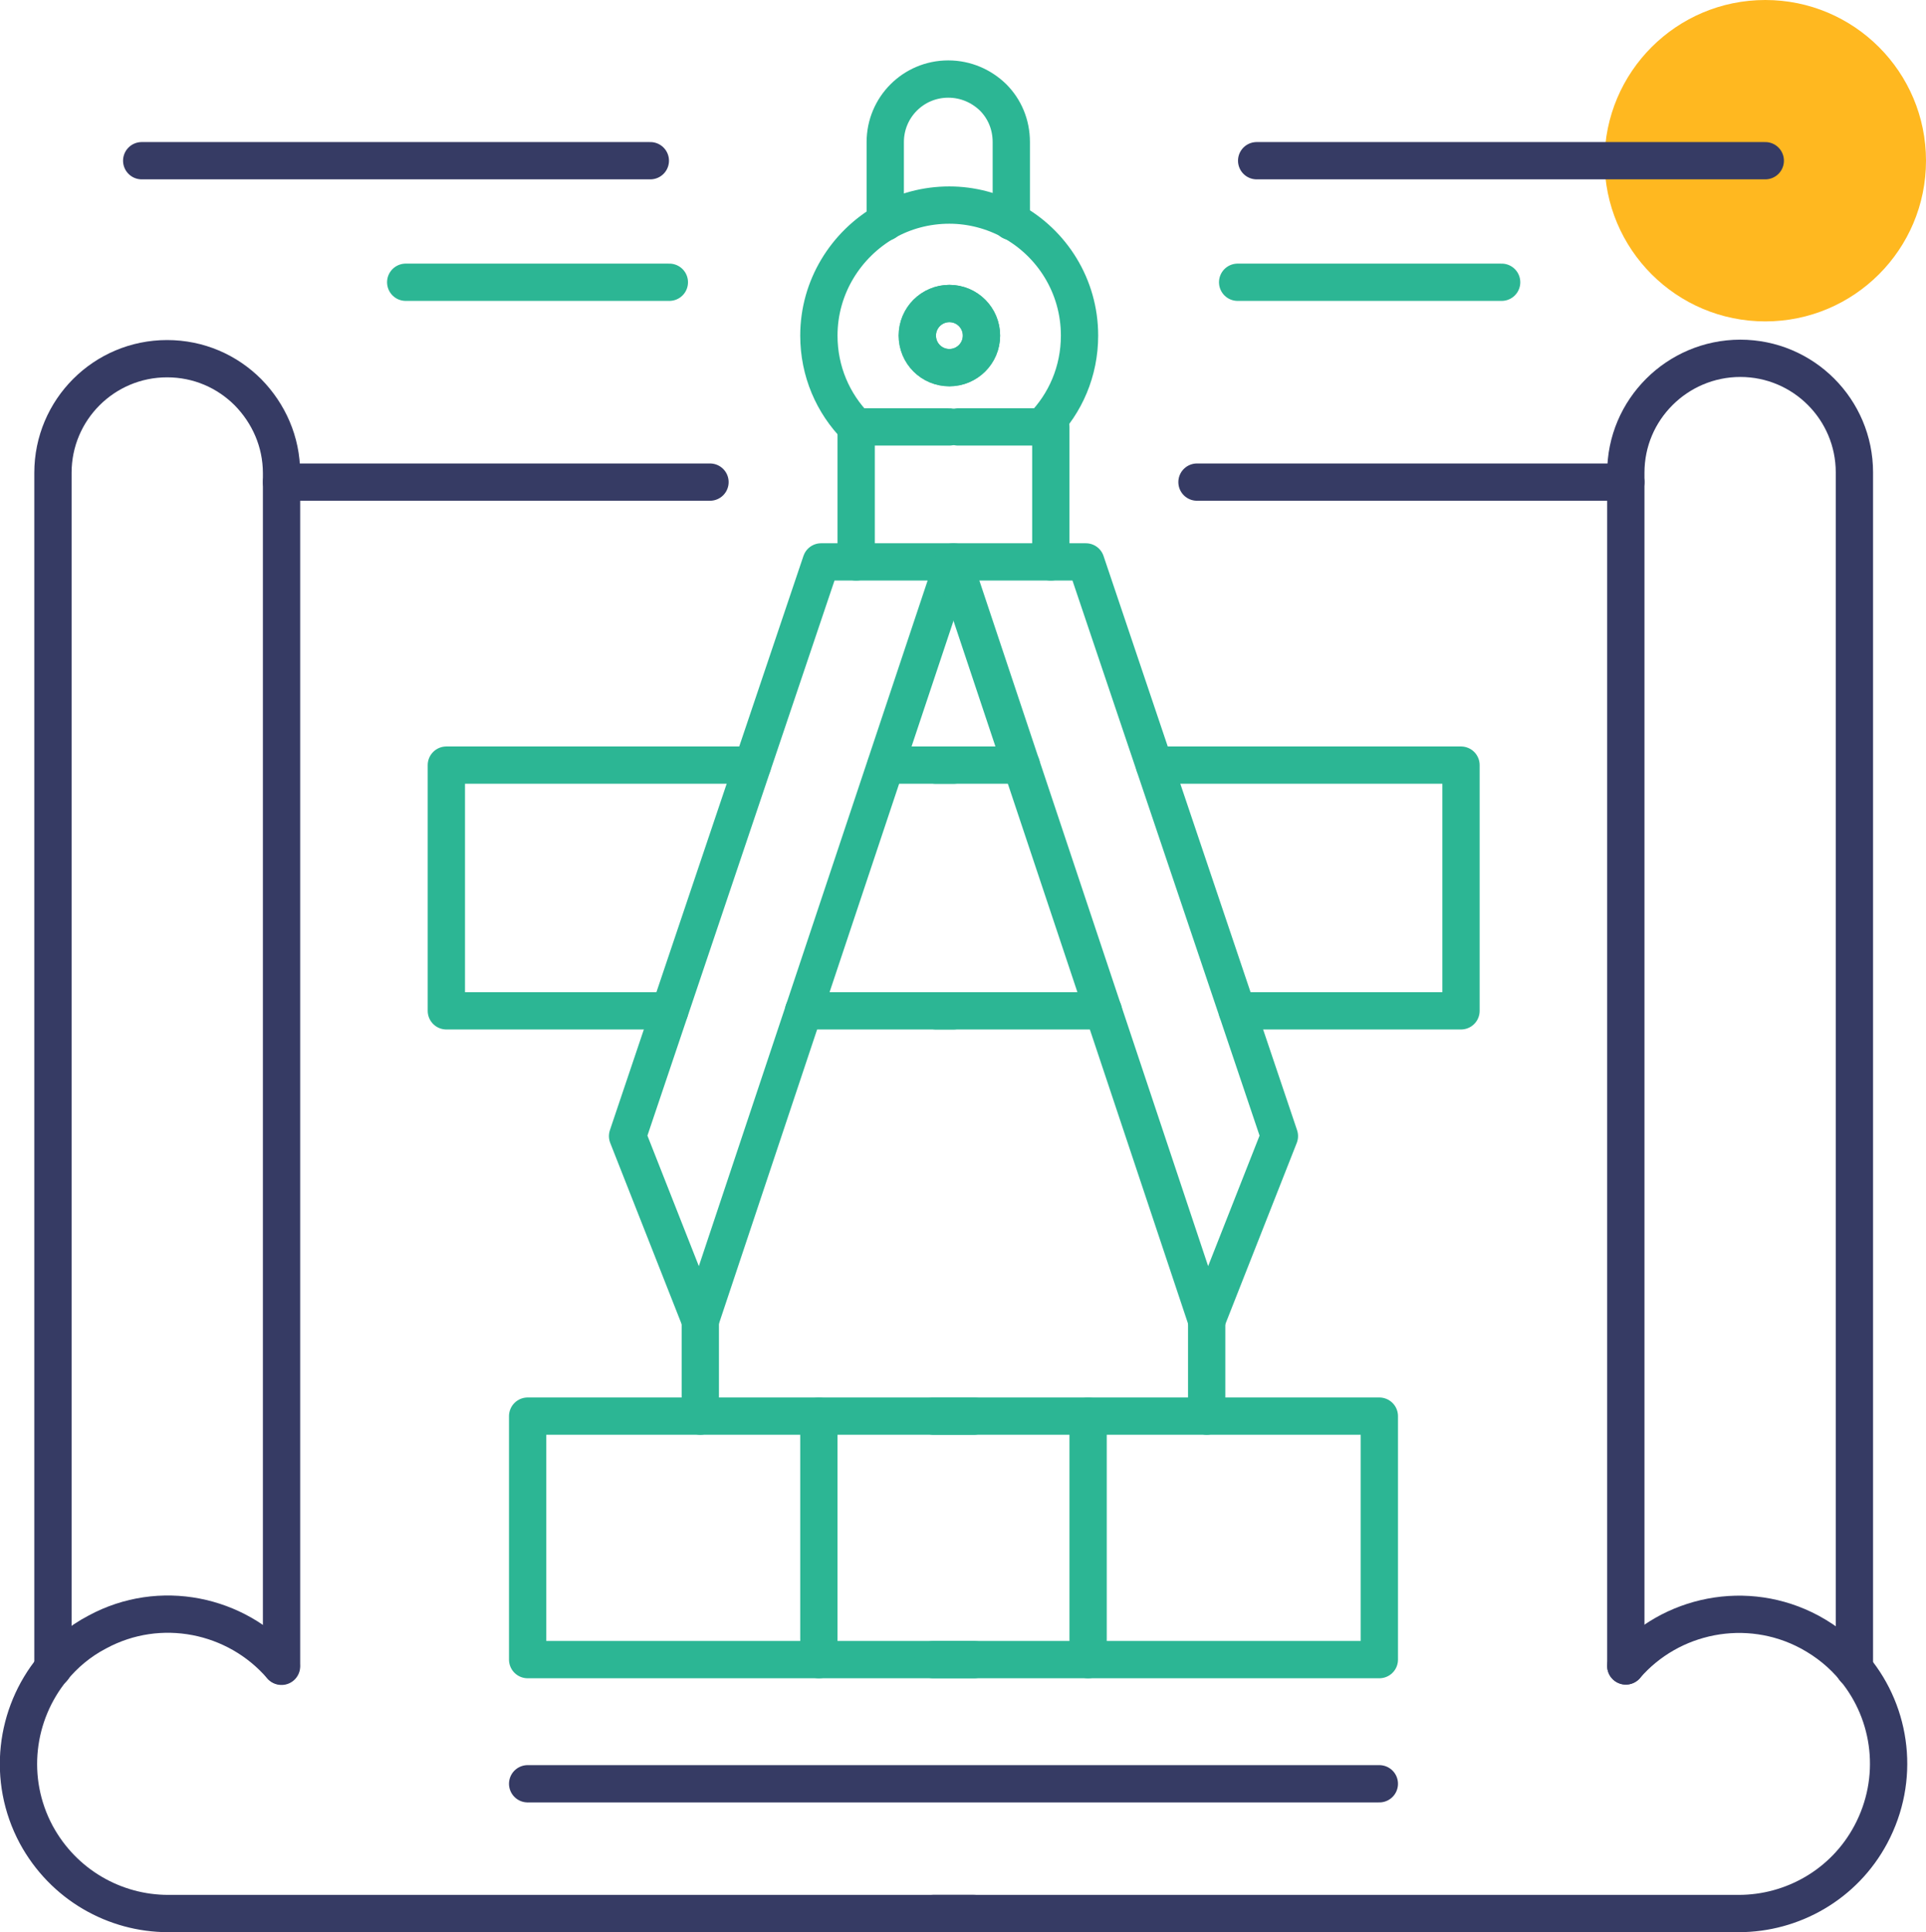 <?xml version="1.0" encoding="utf-8"?>
<!-- Generator: Adobe Illustrator 25.2.1, SVG Export Plug-In . SVG Version: 6.00 Build 0)  -->
<svg version="1.1" id="Layer_1" xmlns="http://www.w3.org/2000/svg" xmlns:xlink="http://www.w3.org/1999/xlink" x="0px" y="0px"
	 viewBox="0 0 51.65 51.82" style="enable-background:new 0 0 51.65 51.82;" xml:space="preserve">
<style type="text/css">
	.st0{fill:#E4E3EB;}
	.st1{fill:#FFFFFF;}
	.st2{fill:none;}
	.st3{fill:url(#SVGID_1_);}
	.st4{fill:url(#SVGID_2_);}
	.st5{fill:url(#SVGID_3_);}
	.st6{fill:url(#SVGID_4_);}
	.st7{fill:#4D4A5D;}
	.st8{fill:url(#SVGID_5_);}
	.st9{fill:url(#SVGID_6_);}
	.st10{fill:url(#SVGID_7_);}
	.st11{fill:url(#SVGID_8_);}
	.st12{fill:url(#SVGID_9_);}
	.st13{fill:#FFB820;}
	.st14{fill:none;stroke:#2CB694;stroke-linecap:round;stroke-linejoin:round;stroke-miterlimit:10;}
	.st15{fill:none;stroke:#363B64;stroke-linecap:round;stroke-linejoin:round;stroke-miterlimit:10;}
</style>
<g>
	<circle class="st13" cx="47.34" cy="4.31" r="4.31"/>
	<path class="st14" d="M25.46,9.86c0.47,0,0.86-0.38,0.86-0.86c0-0.47-0.38-0.86-0.86-0.86c-0.47,0-0.86,0.38-0.86,0.86
		C24.6,9.48,24.98,9.86,25.46,9.86z"/>
	<polygon class="st14" points="25.57,15.07 18.78,35.42 16.83,30.47 22.02,15.07 	"/>
	<path class="st14" d="M27.95,11.45c0.62-0.63,1-1.49,1-2.45c0-1.33-0.74-2.48-1.82-3.07c-0.49-0.27-1.07-0.43-1.67-0.43
		c-0.62,0-1.21,0.16-1.72,0.45C22.68,6.56,21.96,7.7,21.96,9c0,0.96,0.38,1.82,1,2.45"/>
	<circle class="st14" cx="25.46" cy="9" r="0.86"/>
	<polyline class="st14" points="25.46,11.45 22.96,11.45 22.96,15.07 	"/>
	<path class="st14" d="M23.74,5.96V3.81c0-0.93,0.75-1.69,1.69-1.69c0.47,0,0.89,0.19,1.2,0.49c0.31,0.31,0.49,0.73,0.49,1.2v2.13"
		/>
	<polyline class="st14" points="17.96,27.11 11.97,27.11 11.97,20.52 20.18,20.52 	"/>
	<polyline class="st14" points="21.55,27.11 25.1,27.11 25.57,27.11 	"/>
	<polyline class="st14" points="23.76,20.52 25.1,20.52 25.57,20.52 	"/>
	<path class="st15" d="M1.42,44.75V44.6V12.68c0-1.69,1.37-3.06,3.06-3.06c0.85,0,1.61,0.34,2.17,0.9c0.55,0.56,0.9,1.32,0.9,2.17
		v32"/>
	<line class="st14" x1="18.78" y1="35.42" x2="18.78" y2="37.98"/>
	<polyline class="st14" points="26.12,37.98 14.15,37.98 14.15,44.51 26.12,44.51 	"/>
	<line class="st14" x1="21.96" y1="37.98" x2="21.96" y2="44.51"/>
	<line class="st15" x1="19.04" y1="12.93" x2="7.55" y2="12.93"/>
	<line class="st14" x1="17.95" y1="7.57" x2="10.88" y2="7.57"/>
	<line class="st15" x1="17.44" y1="4.31" x2="3.8" y2="4.31"/>
	<path class="st15" d="M26.12,51.32H4.51c-1.43,0-2.81-0.77-3.54-2.12c-0.79-1.48-0.56-3.23,0.44-4.45c0.32-0.39,0.72-0.73,1.2-0.98
		c1.68-0.91,3.73-0.48,4.93,0.91"/>
	<polygon class="st14" points="25.57,15.07 32.36,35.42 34.31,30.47 29.12,15.07 	"/>
	<polyline class="st14" points="25.69,11.45 28.18,11.45 28.18,15.07 	"/>
	<polyline class="st14" points="25.1,27.11 25.57,27.11 29.59,27.11 	"/>
	<polyline class="st14" points="25.1,20.52 25.57,20.52 27.39,20.52 	"/>
	<polyline class="st14" points="30.96,20.52 39.18,20.52 39.18,27.11 33.18,27.11 	"/>
	<path class="st15" d="M43.6,44.68v-32c0-0.85,0.34-1.61,0.9-2.17c0.55-0.55,1.32-0.9,2.17-0.9c1.69,0,3.06,1.37,3.06,3.06V44.6
		v0.16"/>
	<line class="st14" x1="32.36" y1="35.42" x2="32.36" y2="37.98"/>
	<polyline class="st14" points="25.03,37.98 36.99,37.98 36.99,44.51 25.03,44.51 	"/>
	<line class="st14" x1="29.18" y1="37.98" x2="29.18" y2="44.51"/>
	<line class="st15" x1="32.1" y1="12.93" x2="43.6" y2="12.93"/>
	<line class="st14" x1="33.19" y1="7.57" x2="40.27" y2="7.57"/>
	<line class="st15" x1="33.7" y1="4.31" x2="47.34" y2="4.31"/>
	<path class="st15" d="M43.6,44.68c1.2-1.39,3.25-1.81,4.93-0.91c0.48,0.26,0.88,0.59,1.2,0.98c1.01,1.22,1.23,2.97,0.44,4.45
		c-0.72,1.35-2.11,2.12-3.54,2.12h-21.6"/>
	<line class="st15" x1="14.15" y1="47.84" x2="36.99" y2="47.84"/>
</g>
</svg>
